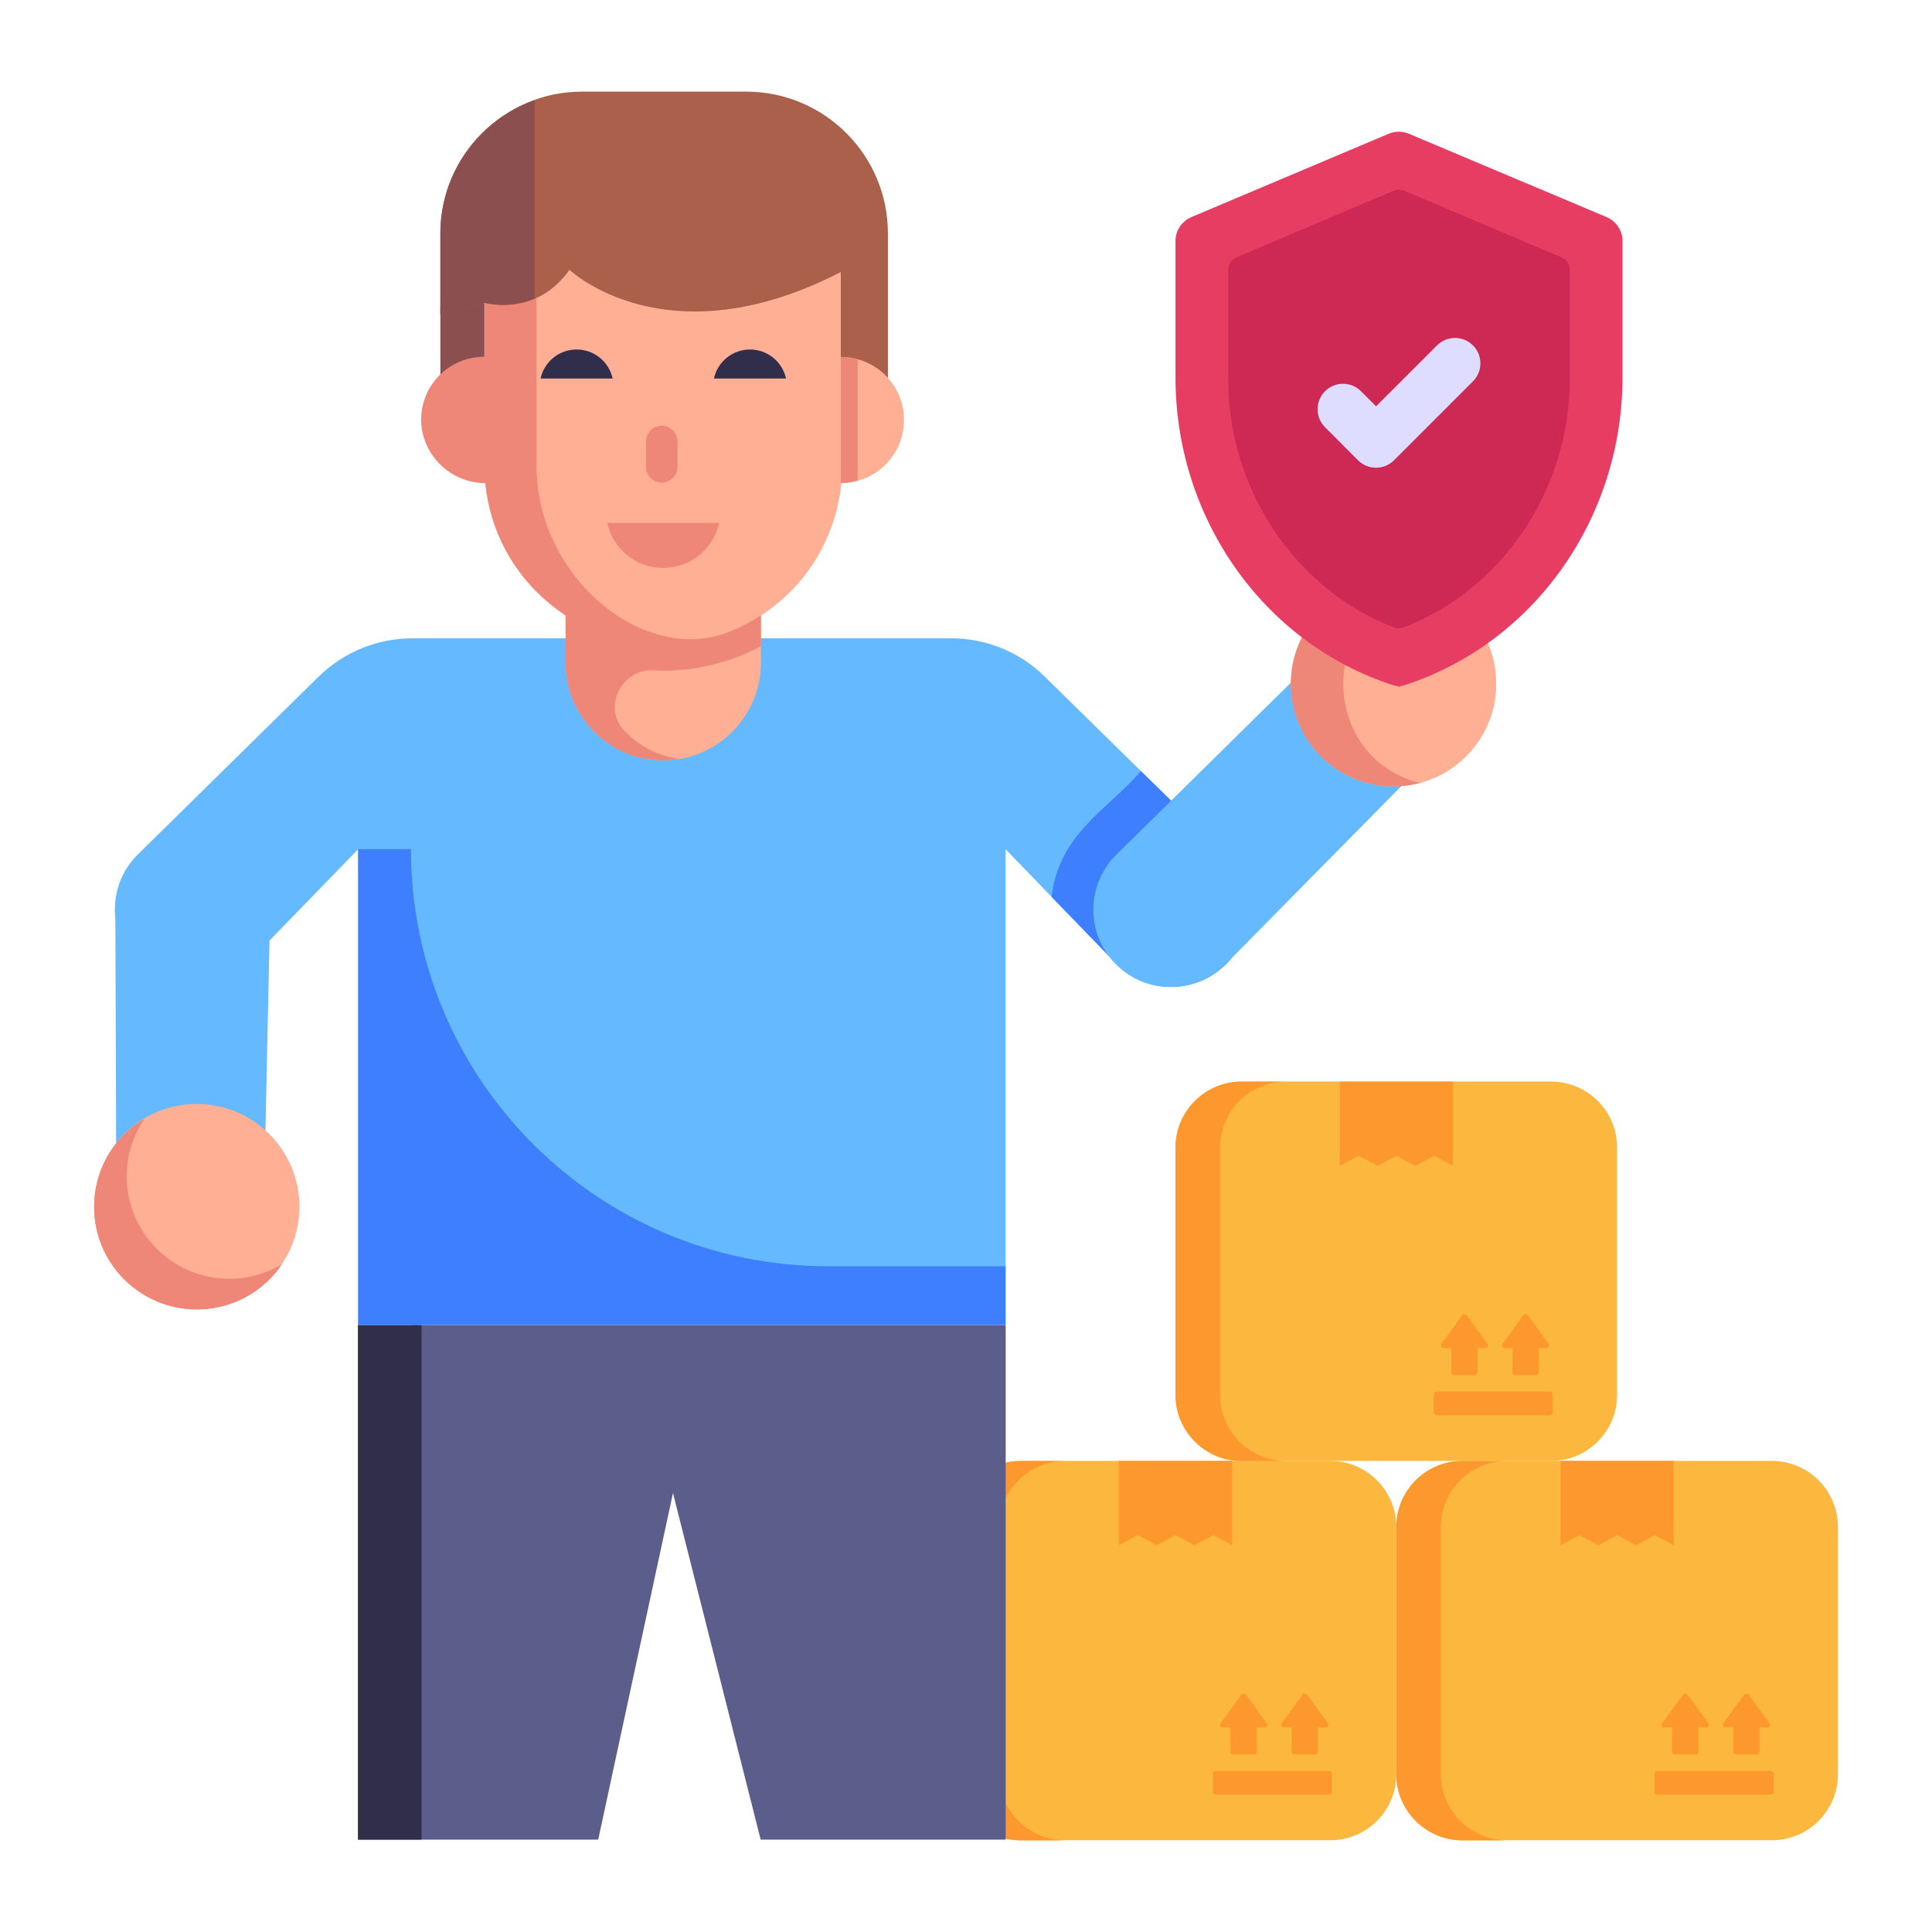 <svg width="130" height="130" viewBox="0 0 130 130" fill="none" xmlns="http://www.w3.org/2000/svg">
<path d="M68.688 123.827H89.505C91.963 123.827 93.955 121.835 93.955 119.378V102.751C93.955 100.293 91.963 98.301 89.505 98.301H68.688C66.23 98.301 64.238 100.293 64.238 102.751V119.378C64.238 121.835 66.23 123.827 68.688 123.827Z" fill="#FCB73E"/>
<path d="M71.689 123.835H68.687C66.235 123.835 64.234 121.834 64.234 119.382V102.756C64.234 100.288 66.235 98.304 68.687 98.304H71.689C69.22 98.304 67.236 100.288 67.236 102.756V119.382C67.236 121.834 69.22 123.835 71.689 123.835Z" fill="#FD982E"/>
<path d="M75.289 98.3V103.973L76.56 103.297L77.827 103.973L79.098 103.297L80.366 103.973L81.637 103.297L82.904 103.973V98.3H75.289Z" fill="#FD982E"/>
<path d="M86.398 116.234H86.912V117.877C86.912 117.975 86.998 118.053 87.103 118.053H88.489C88.594 118.053 88.68 117.975 88.68 117.877V116.234H89.194C89.347 116.234 89.438 116.077 89.353 115.96L87.955 114.033C87.879 113.928 87.712 113.928 87.636 114.033L86.239 115.96C86.154 116.077 86.245 116.234 86.398 116.234Z" fill="#FD982E"/>
<path d="M82.284 116.234H82.797V117.877C82.797 117.975 82.883 118.053 82.989 118.053H84.374C84.48 118.053 84.566 117.975 84.566 117.877V116.234H85.079C85.232 116.234 85.324 116.077 85.239 115.96L83.841 114.033C83.765 113.928 83.598 113.928 83.522 114.033L82.124 115.96C82.039 116.077 82.13 116.234 82.284 116.234Z" fill="#FD982E"/>
<path d="M89.433 119.163L81.806 119.163C81.7 119.163 81.614 119.249 81.614 119.355V120.565C81.614 120.671 81.7 120.756 81.806 120.756L89.433 120.756C89.539 120.756 89.624 120.671 89.624 120.565V119.355C89.624 119.249 89.539 119.163 89.433 119.163Z" fill="#FD982E"/>
<path d="M98.405 123.827H119.222C121.679 123.827 123.671 121.835 123.671 119.378V102.751C123.671 100.293 121.679 98.301 119.222 98.301H98.405C95.947 98.301 93.955 100.293 93.955 102.751V119.378C93.955 121.835 95.947 123.827 98.405 123.827Z" fill="#FCB73E"/>
<path d="M101.405 123.835H98.403C95.952 123.835 93.951 121.834 93.951 119.382V102.756C93.951 100.288 95.952 98.304 98.403 98.304H101.405C98.937 98.304 96.953 100.288 96.953 102.756V119.382C96.953 121.834 98.937 123.835 101.405 123.835Z" fill="#FD982E"/>
<path d="M105.005 98.3V103.973L106.276 103.297L107.544 103.973L108.815 103.297L110.082 103.973L111.353 103.297L112.621 103.973V98.3H105.005Z" fill="#FD982E"/>
<path d="M116.115 116.234H116.628V117.877C116.628 117.975 116.714 118.053 116.82 118.053H118.205C118.311 118.053 118.397 117.975 118.397 117.877V116.234H118.91C119.064 116.234 119.155 116.077 119.07 115.96L117.672 114.033C117.596 113.928 117.429 113.928 117.353 114.033L115.955 115.96C115.87 116.077 115.962 116.234 116.115 116.234Z" fill="#FD982E"/>
<path d="M112 116.234H112.514V117.877C112.514 117.975 112.6 118.053 112.706 118.053H114.091C114.197 118.053 114.282 117.975 114.282 117.877V116.234H114.796C114.949 116.234 115.04 116.077 114.955 115.96L113.558 114.033C113.482 113.928 113.315 113.928 113.239 114.033L111.841 115.96C111.756 116.077 111.847 116.234 112 116.234Z" fill="#FD982E"/>
<path d="M119.15 119.163L111.523 119.163C111.417 119.163 111.331 119.249 111.331 119.355V120.565C111.331 120.671 111.417 120.756 111.523 120.756L119.15 120.756C119.255 120.756 119.341 120.671 119.341 120.565V119.355C119.341 119.249 119.255 119.163 119.15 119.163Z" fill="#FD982E"/>
<path d="M83.546 98.302H104.363C106.821 98.302 108.813 96.31 108.813 93.852V77.226C108.813 74.768 106.821 72.776 104.363 72.776H83.546C81.089 72.776 79.097 74.768 79.097 77.226V93.852C79.097 96.31 81.089 98.302 83.546 98.302Z" fill="#FCB73E"/>
<path d="M86.547 98.31H83.545C81.094 98.31 79.093 96.309 79.093 93.857V77.231C79.093 74.763 81.094 72.778 83.545 72.778H86.547C84.079 72.778 82.094 74.763 82.094 77.231V93.857C82.094 96.309 84.079 98.31 86.547 98.31Z" fill="#FD982E"/>
<path d="M90.147 72.774V78.448L91.418 77.772L92.686 78.448L93.956 77.772L95.224 78.448L96.495 77.772L97.763 78.448V72.774H90.147Z" fill="#FD982E"/>
<path d="M101.256 90.709H101.77V92.352C101.77 92.45 101.856 92.528 101.962 92.528H103.347C103.453 92.528 103.538 92.45 103.538 92.352V90.709H104.052C104.205 90.709 104.297 90.552 104.212 90.435L102.814 88.508C102.738 88.403 102.571 88.403 102.495 88.508L101.097 90.435C101.012 90.552 101.103 90.709 101.256 90.709Z" fill="#FD982E"/>
<path d="M97.142 90.709H97.656V92.352C97.656 92.45 97.741 92.528 97.847 92.528H99.232C99.338 92.528 99.424 92.45 99.424 92.352V90.709H99.938C100.091 90.709 100.182 90.552 100.097 90.435L98.699 88.508C98.623 88.403 98.456 88.403 98.38 88.508L96.983 90.435C96.897 90.552 96.989 90.709 97.142 90.709Z" fill="#FD982E"/>
<path d="M104.291 93.638L96.664 93.638C96.558 93.638 96.473 93.724 96.473 93.83V95.04C96.473 95.145 96.558 95.231 96.664 95.231L104.291 95.231C104.397 95.231 104.483 95.145 104.483 95.04V93.83C104.483 93.724 104.397 93.638 104.291 93.638Z" fill="#FD982E"/>
<path d="M40.252 123.784L45.283 100.465L51.183 123.784H67.67V89.148H24.091V123.784H40.252Z" fill="#5B5E8B"/>
<path d="M24.092 89.148H28.364V123.784H24.092V89.148Z" fill="#312E4B"/>
<path d="M82.334 65.027C80.262 66.928 77.056 66.843 75.098 64.828L70.756 60.344L67.663 57.138V89.148H24.103V57.138C23.863 57.385 16.182 65.301 16.668 64.8C14.71 66.843 11.475 66.928 9.403 65.027C8.296 64.005 7.729 62.614 7.729 61.196C7.729 59.862 8.24 58.5 9.29 57.478C9.535 57.236 22.275 44.705 21.464 45.503C23.166 43.857 25.408 42.949 27.764 42.949H63.974C66.329 42.949 68.599 43.857 70.273 45.503L76.772 51.888L82.476 57.478C84.604 59.578 84.547 63.012 82.334 65.027Z" fill="#65B9FF"/>
<path d="M82.334 65.027C80.262 66.928 77.056 66.843 75.098 64.828L70.756 60.344C71.29 56.072 74.459 54.541 76.772 51.888L82.476 57.478C84.604 59.578 84.547 63.012 82.334 65.027Z" fill="#3E7FFF"/>
<path d="M91.097 41.757L75.128 57.499C72.999 59.589 73.058 63.036 75.258 65.051L75.26 65.053C77.338 66.957 80.552 66.861 82.513 64.838L99.224 47.892L91.097 41.757Z" fill="#65B9FF"/>
<path d="M93.769 52.917C97.585 52.917 100.679 49.824 100.679 46.008C100.679 42.191 97.585 39.098 93.769 39.098C89.953 39.098 86.86 42.191 86.86 46.008C86.86 49.824 89.953 52.917 93.769 52.917Z" fill="#FFAF93"/>
<path d="M95.54 52.689C94.973 52.831 94.377 52.916 93.781 52.916C89.95 52.916 86.857 49.823 86.857 46.021C86.857 42.19 89.95 39.096 93.781 39.096C94.377 39.096 94.973 39.182 95.54 39.324C88.693 41.084 88.656 50.919 95.54 52.689Z" fill="#EE8778"/>
<path d="M24.104 57.139H27.651V89.148H24.104V57.139Z" fill="#65B9FF"/>
<path d="M67.663 85.203V89.148H24.103V57.138H27.65C27.65 72.638 40.215 85.203 55.716 85.203H67.663Z" fill="#3E7FFF"/>
<path d="M17.761 80.793L18.173 61.461C18.207 58.478 15.732 56.077 12.752 56.201L12.748 56.202C9.933 56.319 7.723 58.655 7.761 61.472L7.831 81.315L17.761 80.793Z" fill="#65B9FF"/>
<path d="M13.238 88.106C17.054 88.106 20.148 85.012 20.148 81.196C20.148 77.38 17.054 74.286 13.238 74.286C9.422 74.286 6.328 77.38 6.328 81.196C6.328 85.012 9.422 88.106 13.238 88.106Z" fill="#FFAF93"/>
<path d="M9.726 75.278C9.244 75.558 8.782 75.898 8.38 76.299C5.665 79.002 5.656 83.377 8.34 86.071C11.043 88.785 15.418 88.794 18.132 86.091C18.454 85.77 18.735 85.45 18.957 85.069C16.305 86.669 12.814 86.301 10.531 84.009C8.168 81.636 7.895 77.943 9.726 75.278Z" fill="#EE8778"/>
<path d="M109.173 16.195V25.43C109.173 34.724 103.348 43.257 94.479 46.111C94.376 46.14 94.259 46.155 94.128 46.213C94.01 46.155 93.893 46.14 93.762 46.111C84.892 43.257 79.097 34.724 79.097 25.43V16.195C79.097 15.507 79.521 14.892 80.15 14.614L93.454 8.994C93.879 8.818 94.362 8.818 94.786 8.994L108.12 14.614C108.749 14.892 109.173 15.507 109.173 16.195Z" fill="#E83D62"/>
<path d="M105.627 18.135V25.537C105.627 32.953 101.072 39.675 94.461 42.216C94.239 42.299 94.003 42.299 93.781 42.216C87.184 39.675 82.643 32.953 82.643 25.537V18.135C82.643 17.774 82.865 17.454 83.198 17.316L93.781 12.83C94.003 12.747 94.253 12.747 94.475 12.83L105.071 17.316C105.405 17.454 105.627 17.774 105.627 18.135Z" fill="#CE2955"/>
<path d="M91.379 30.97C92.039 31.636 93.134 31.642 93.799 30.97L99.111 25.659C99.779 24.991 99.779 23.907 99.111 23.242C98.442 22.573 97.362 22.573 96.693 23.242L92.591 27.341L91.58 26.328C90.911 25.659 89.828 25.656 89.16 26.325C88.491 26.993 88.491 28.077 89.157 28.745L91.379 30.97Z" fill="#DEDDFF"/>
<path d="M51.2 39.329V44.589C51.2 48.223 48.245 51.165 44.639 51.165C41.101 51.165 38.063 48.328 38.063 44.589V39.329H51.2Z" fill="#FFAF93"/>
<path d="M56.669 15.311V31.322C56.669 37.97 51.28 43.359 44.633 43.359C37.985 43.359 32.596 37.97 32.596 31.322V15.311H56.669Z" fill="#FFAF93"/>
<path d="M56.664 15.305V31.317C56.664 31.696 56.651 32.076 56.61 32.442C56.569 32.971 56.474 33.486 56.352 34.001C54.289 43.182 42.823 46.53 36.124 39.831C33.941 37.648 32.599 34.638 32.599 31.317V15.305H56.664Z" fill="#FFAF93"/>
<path d="M32.594 19.664V27.538H29.631V20.572C30.452 20.003 31.47 19.664 32.594 19.664Z" fill="#8B4F4F"/>
<path d="M45.585 29.701V31.42C45.585 32.003 45.112 32.476 44.529 32.476C43.945 32.476 43.473 32.003 43.473 31.42V29.701C43.473 29.118 43.945 28.645 44.529 28.645C45.118 28.645 45.585 29.125 45.585 29.701Z" fill="#EE8778"/>
<path d="M40.862 35.186C41.238 36.919 42.778 38.217 44.623 38.217C46.468 38.217 48.008 36.919 48.385 35.186L40.862 35.186Z" fill="#EE8778"/>
<path d="M41.224 25.471C40.981 24.354 39.988 23.517 38.798 23.517C37.608 23.517 36.615 24.354 36.372 25.471H41.224Z" fill="#312E4B"/>
<path d="M52.891 25.471C52.648 24.354 51.655 23.517 50.465 23.517C49.275 23.517 48.282 24.354 48.039 25.471H52.891Z" fill="#312E4B"/>
<path d="M42.032 49.194L42.084 49.246C43.043 50.205 44.277 50.874 45.682 51.062C45.34 51.131 44.997 51.165 44.637 51.165C41.022 51.165 38.056 48.249 38.056 44.584V41.397C34.488 39.047 32.607 35.245 32.607 31.32L32.66 32.507C30.295 32.507 28.34 30.583 28.34 28.219C28.34 26.882 28.974 25.682 29.951 24.911C30.687 24.328 31.596 24.003 32.607 24.003V20.627C32.607 18.399 34.063 16.514 36.103 15.88V31.32C36.103 38.88 43.291 44.649 48.847 42.592C49.68 42.284 50.469 41.884 51.2 41.414V43.488C48.768 44.778 46.029 45.257 43.969 45.099C41.792 44.996 40.507 47.652 42.032 49.194Z" fill="#EE8778"/>
<path d="M50.202 6.165H39.175C33.904 6.165 29.631 10.438 29.631 15.709V21.161L32.623 20.369V20.378C32.623 20.378 36.02 21.388 38.323 18.156C38.323 18.156 44.821 24.364 56.577 18.304V29.366H59.746V15.709C59.746 10.438 55.473 6.165 50.202 6.165Z" fill="#AB604B"/>
<path d="M35.983 6.753C32.29 8.07 29.631 11.563 29.631 15.709V21.161L32.623 20.369V20.378C32.623 20.378 34.231 20.825 35.983 20.074V6.753Z" fill="#8B4F4F"/>
<path d="M60.828 28.249C60.828 30.609 58.936 32.501 56.576 32.501V24.02C58.936 24.02 60.828 25.913 60.828 28.249Z" fill="#FFAF93"/>
<path d="M57.711 24.191C57.348 24.091 56.972 24.02 56.576 24.02V32.501C56.972 32.501 57.348 32.43 57.711 32.33V24.191Z" fill="#EE8778"/>
</svg>
